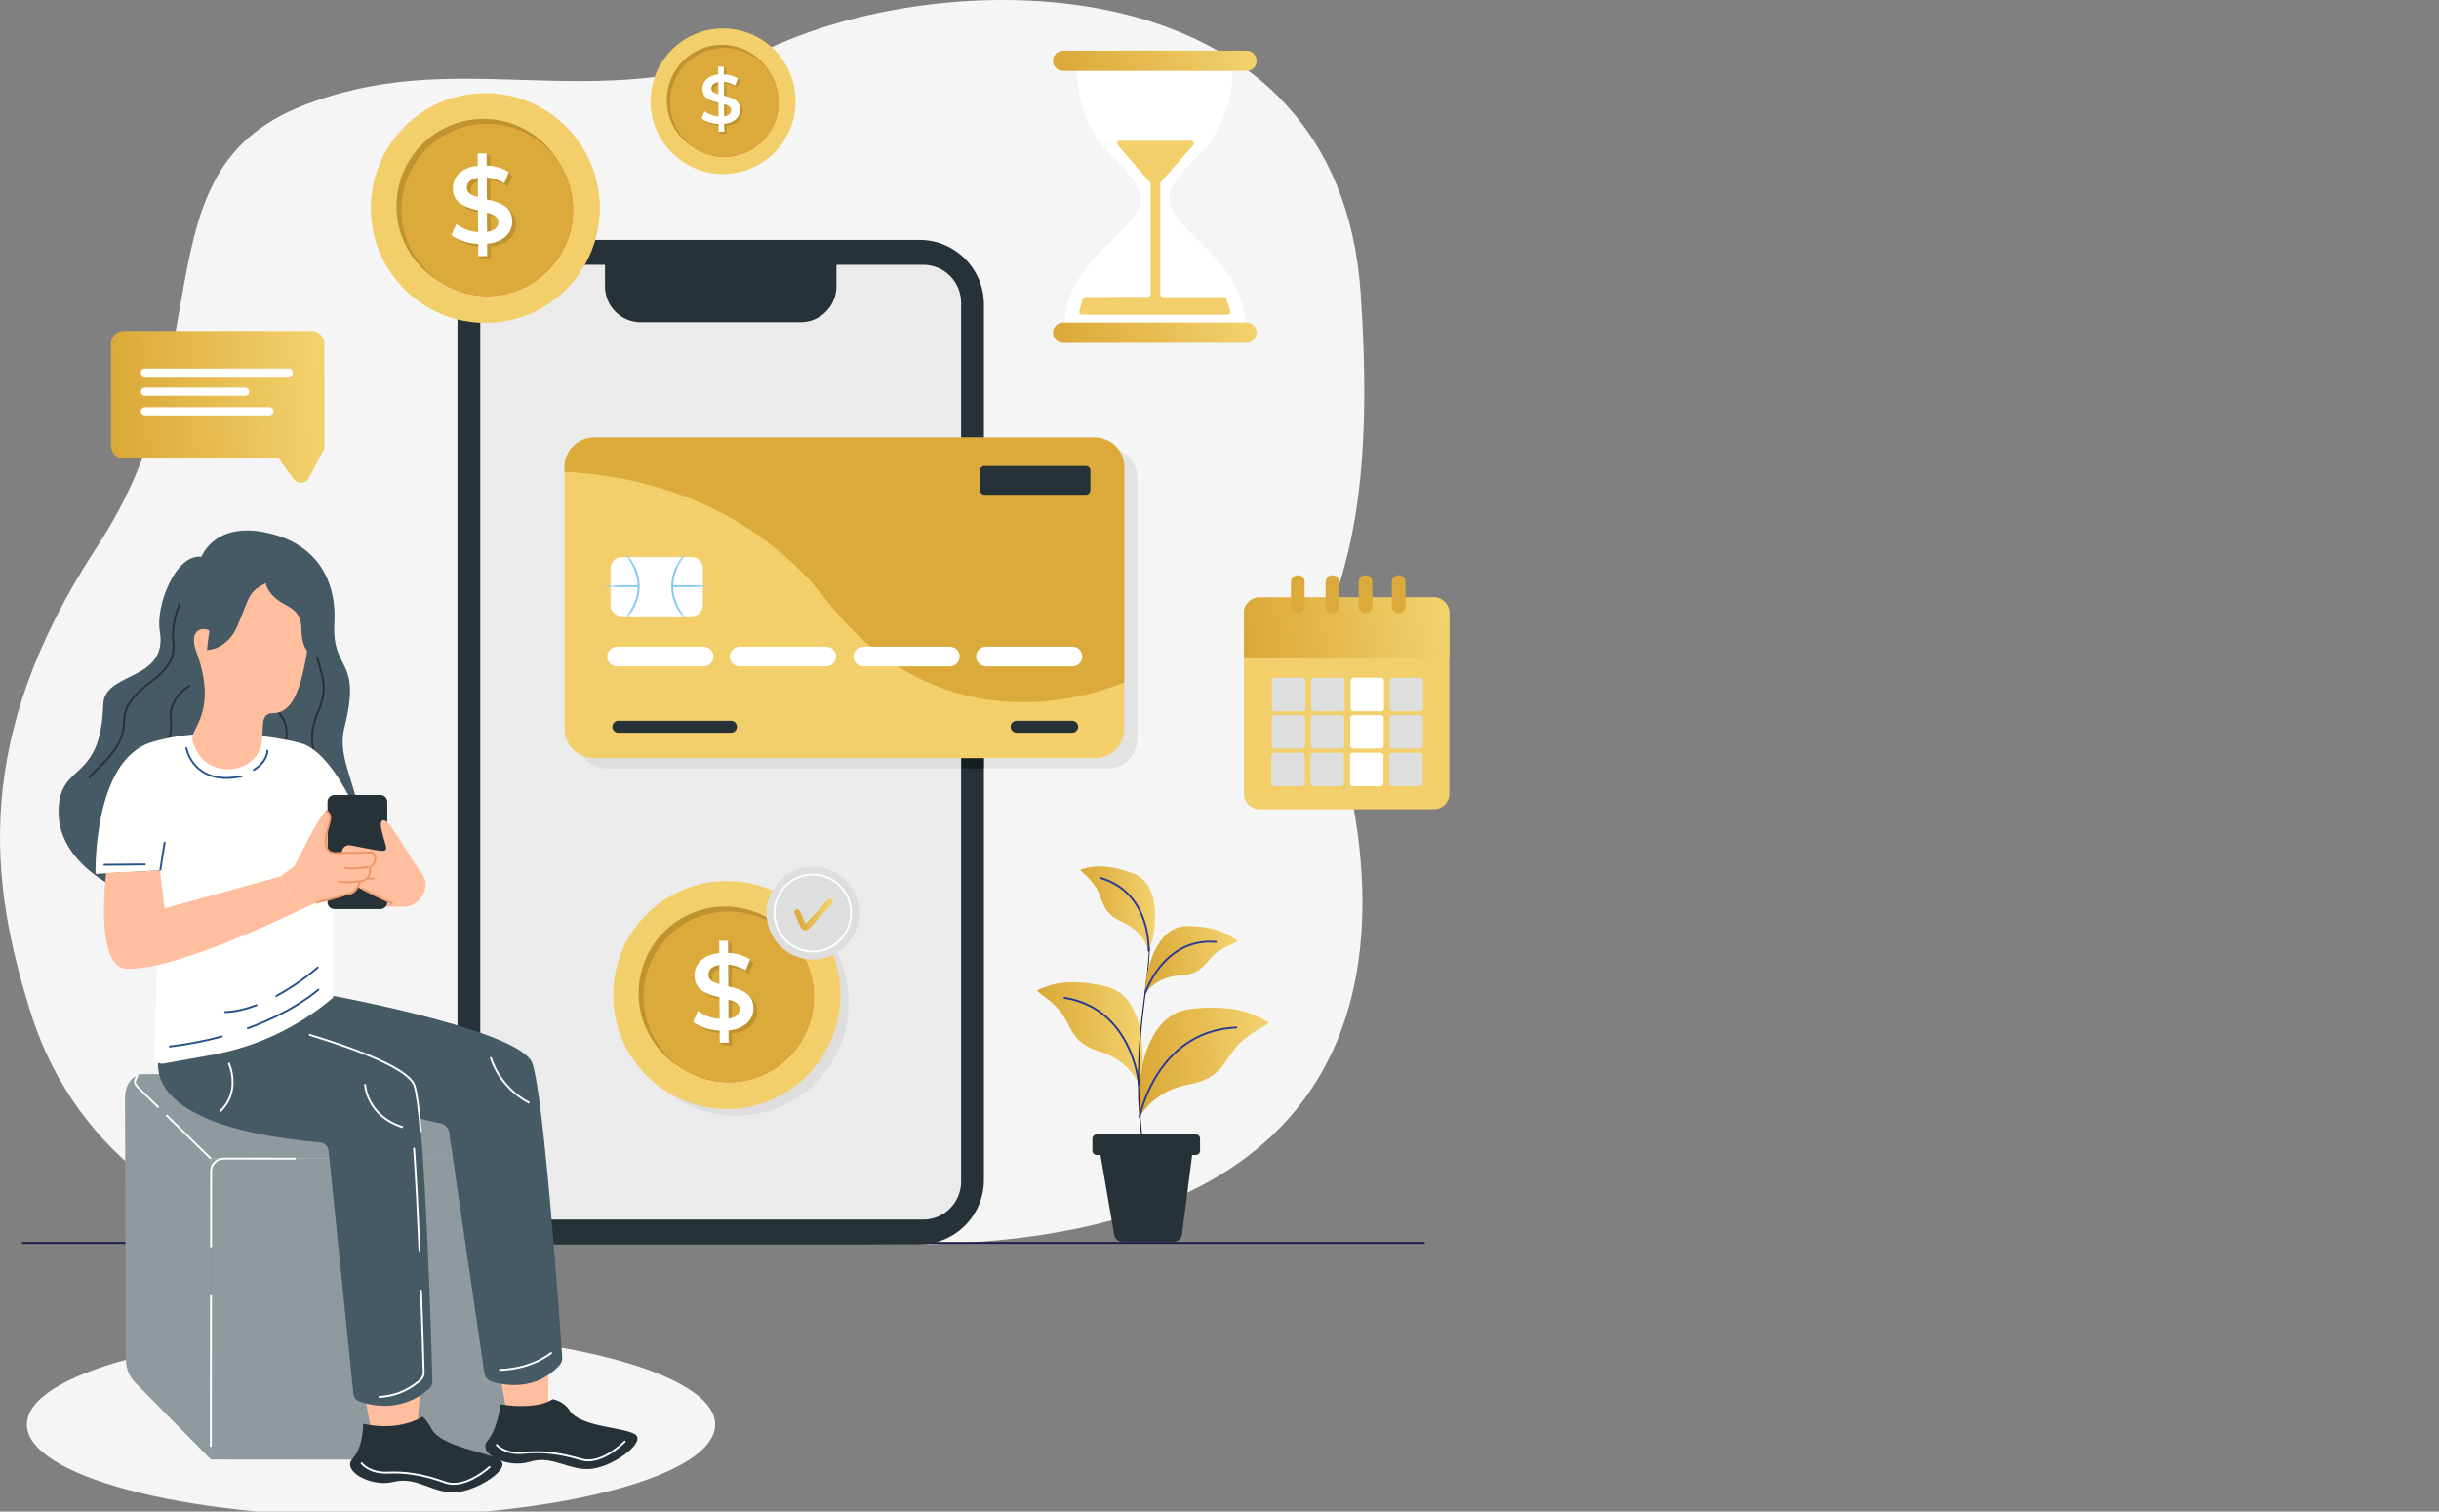 <svg width="242" height="150" viewBox="0 0 242 150" fill="none" xmlns="http://www.w3.org/2000/svg">
<rect x="0" y="0" width="242" height="150" fill="#808080" stroke="none"/>
<g clip-path="url(#clip0_2094_26793)">
<path d="M84.228 123.361H33.51C19.839 123.361 7.565 114.396 3.191 100.935C3.092 100.631 2.995 100.323 2.898 100.01C-0.887 87.716 -2.943 73.391 9.638 54.244C22.22 35.097 13.589 17.137 29.765 10.599C37.485 7.479 44.51 7.704 51.747 7.93C59.675 8.178 67.857 8.425 77.488 4.275C95.911 -3.664 132.756 -3.198 135.003 29.026C137.25 61.249 128.263 59.848 131.857 70.589C135.452 81.33 147.584 126.163 84.228 123.361Z" fill="#F5F5F5"/>
<path d="M70.96 141.36C70.96 146.415 55.672 150.514 36.813 150.514C17.953 150.514 2.665 146.415 2.665 141.36C2.665 136.304 17.953 132.206 36.813 132.206C55.672 132.206 70.96 136.304 70.96 141.36Z" fill="#F5F5F5"/>
<path d="M2.251 123.434H141.293C141.345 123.434 141.387 123.391 141.387 123.339C141.387 123.287 141.345 123.245 141.293 123.245H2.251C2.198 123.245 2.156 123.287 2.156 123.339C2.156 123.391 2.198 123.434 2.251 123.434Z" fill="#1D1D48"/>
<path d="M20.917 144.827L49.341 144.857C50.255 144.858 50.998 144.115 50.999 143.197L51.03 114.999L20.949 114.966L20.917 144.827Z" fill="#8F999E"/>
<path d="M20.95 114.966L51.016 114.998L41.549 107.429C40.893 106.904 40.076 106.617 39.233 106.617L14.062 106.59C13.435 106.589 13.124 107.343 13.571 107.779L20.95 114.966Z" fill="#8F999E"/>
<path d="M12.495 134.962L12.401 109.017C12.404 107.04 13.683 106.716 13.683 106.716L13.451 107.203C13.337 107.454 13.575 107.747 13.772 107.94L20.954 114.967L20.921 144.826L13.42 137.204C12.83 136.604 12.498 135.801 12.495 134.962Z" fill="#8F999E"/>
<path d="M29.316 114.881L22.204 114.874H22.203C21.458 114.874 20.855 115.479 20.854 116.226L20.846 123.762H21.034L21.042 116.226C21.043 115.584 21.562 115.063 22.203 115.063H22.204L29.316 115.071L29.316 114.881Z" fill="white"/>
<path d="M20.84 128.528L20.824 143.568H21.013L21.029 128.528" fill="white"/>
<path d="M16.442 110.728L20.844 115.035L20.977 114.9L16.574 110.592" fill="white"/>
<path d="M13.555 106.674L13.322 107.162L13.322 107.163C13.296 107.221 13.284 107.281 13.284 107.341C13.29 107.611 13.498 107.841 13.663 108.006L15.671 109.971L15.803 109.836L13.795 107.871C13.636 107.72 13.467 107.499 13.473 107.341C13.473 107.306 13.479 107.273 13.494 107.241L13.408 107.202L13.493 107.243L13.725 106.755L13.555 106.674Z" fill="white"/>
<path d="M91.233 123.488H51.782C48.252 123.488 45.39 120.616 45.39 117.074V30.221C45.39 26.678 48.252 23.806 51.782 23.806H91.233C94.763 23.806 97.626 26.678 97.626 30.221V117.074C97.626 120.616 94.763 123.488 91.233 123.488Z" fill="#263238"/>
<path d="M91.61 121.018H51.404C49.333 121.018 47.653 119.332 47.653 117.254V30.041C47.653 27.962 49.333 26.277 51.404 26.277H91.61C93.681 26.277 95.361 27.962 95.361 30.041V117.254C95.361 119.332 93.681 121.018 91.61 121.018Z" fill="#EBEBEB"/>
<path d="M79.439 31.979H63.576C61.616 31.979 60.027 30.384 60.027 28.418V25.232C60.027 25.127 60.111 25.043 60.216 25.043H82.988V28.418C82.988 30.384 81.399 31.979 79.439 31.979Z" fill="#263238"/>
<path d="M59.515 20.577C59.551 26.872 54.495 32.005 48.222 32.041C41.948 32.077 36.833 27.004 36.797 20.709C36.761 14.413 41.817 9.281 48.091 9.245C54.364 9.208 59.479 14.282 59.515 20.577Z" fill="#F2CF6A"/>
<path d="M56.611 20.414C56.639 25.2 52.795 29.101 48.026 29.129C43.257 29.156 39.368 25.299 39.341 20.514C39.313 15.728 43.157 11.826 47.926 11.799C52.696 11.771 56.584 15.628 56.611 20.414Z" fill="#BF932E"/>
<path d="M56.858 20.773C56.885 25.494 53.093 29.344 48.388 29.371C43.682 29.398 39.847 25.593 39.819 20.872C39.792 16.15 43.584 12.301 48.29 12.274C52.995 12.246 56.831 16.052 56.858 20.773Z" fill="#F25459"/>
<path d="M56.858 20.773C56.885 25.494 53.093 29.344 48.388 29.371C43.682 29.398 39.847 25.593 39.819 20.872C39.792 16.15 43.584 12.301 48.29 12.274C52.995 12.246 56.831 16.052 56.858 20.773Z" fill="#DBAA3A"/>
<path d="M48.692 23.307L48.681 21.389C49.33 21.57 49.806 21.816 49.809 22.347C49.812 22.813 49.479 23.183 48.692 23.307ZM47.786 19.856C47.159 19.675 46.693 19.439 46.69 18.919C46.687 18.443 47.009 18.05 47.775 17.927L47.786 19.856ZM48.673 20.078L48.661 17.891L48.671 17.891C49.05 17.933 49.443 18.032 49.831 18.187C50.156 18.354 50.376 18.527 50.376 18.527L50.404 18.46L50.736 17.67L50.812 17.489L50.422 17.082L50.235 17.167C49.757 16.931 49.213 16.746 48.654 16.719L48.647 15.516L48.272 15.216L48.274 15.518L47.761 15.521L47.769 16.746C46.084 16.918 45.291 17.887 45.297 18.992C45.306 20.498 46.593 20.881 47.794 21.166L47.806 23.334C46.985 23.263 46.173 22.953 45.642 22.523L45.162 23.62C45.727 24.104 46.754 24.445 47.813 24.504L47.818 25.413L47.397 25.422L47.82 25.707L48.706 25.702L48.698 24.488C50.393 24.305 51.197 23.347 51.191 22.242C51.182 20.735 49.873 20.364 48.673 20.078Z" fill="#BF932E"/>
<path d="M49.442 22.053C49.439 21.522 48.962 21.276 48.313 21.095L48.324 23.014C49.112 22.89 49.445 22.519 49.442 22.053ZM47.418 19.562L47.407 17.633C46.641 17.756 46.319 18.148 46.322 18.625C46.325 19.145 46.791 19.381 47.418 19.562ZM48.331 24.195L48.338 25.409L47.452 25.414L47.445 24.211C46.387 24.152 45.358 23.811 44.794 23.326L45.274 22.23C45.805 22.66 46.617 22.969 47.439 23.04L47.426 20.873C46.226 20.587 44.938 20.204 44.929 18.698C44.923 17.592 45.717 16.623 47.401 16.451L47.394 15.227L48.279 15.221L48.286 16.424C49.086 16.463 49.897 16.697 50.483 17.073L50.046 18.17C49.472 17.837 48.866 17.656 48.293 17.595L48.306 19.784C49.506 20.07 50.815 20.441 50.824 21.948C50.83 23.053 50.026 24.012 48.331 24.195Z" fill="white"/>
<path d="M78.941 10.005C78.964 13.993 75.76 17.244 71.786 17.267C67.811 17.291 64.571 14.076 64.548 10.088C64.525 6.1 67.728 2.848 71.703 2.825C75.677 2.802 78.918 6.016 78.941 10.005Z" fill="#F2CF6A"/>
<path d="M77.101 9.902C77.118 12.934 74.683 15.406 71.662 15.424C68.64 15.441 66.177 12.998 66.159 9.966C66.142 6.934 68.577 4.462 71.599 4.444C74.62 4.427 77.083 6.87 77.101 9.902Z" fill="#BF932E"/>
<path d="M77.255 10.129C77.273 13.12 74.871 15.559 71.889 15.576C68.908 15.594 66.478 13.183 66.461 10.191C66.444 7.2 68.846 4.762 71.827 4.744C74.808 4.727 77.239 7.138 77.255 10.129Z" fill="#F25459"/>
<path d="M77.255 10.129C77.273 13.12 74.871 15.559 71.889 15.576C68.908 15.594 66.478 13.183 66.461 10.191C66.444 7.2 68.846 4.762 71.827 4.744C74.808 4.727 77.239 7.138 77.255 10.129Z" fill="#DBAA3A"/>
<path d="M72.083 11.736L72.076 10.521C72.487 10.635 72.789 10.791 72.791 11.127C72.793 11.423 72.582 11.657 72.083 11.736ZM71.51 9.549C71.112 9.435 70.817 9.285 70.815 8.955C70.813 8.654 71.017 8.405 71.502 8.327L71.51 9.549ZM72.071 9.69L72.063 8.304H72.07C72.31 8.331 72.559 8.393 72.805 8.492C73.011 8.597 73.15 8.707 73.15 8.707L73.168 8.665L73.378 8.165L73.427 8.05L73.179 7.791L73.061 7.845C72.758 7.696 72.413 7.579 72.059 7.562L72.055 6.8L71.817 6.61L71.818 6.801L71.494 6.803L71.498 7.579C70.431 7.688 69.928 8.302 69.933 9.002C69.938 9.956 70.754 10.198 71.514 10.38L71.522 11.752C71.002 11.707 70.488 11.511 70.151 11.239L69.847 11.934C70.204 12.241 70.855 12.457 71.526 12.494L71.53 13.069L71.263 13.075L71.531 13.256L72.092 13.253L72.087 12.484C73.161 12.368 73.67 11.761 73.666 11.06C73.661 10.106 72.832 9.871 72.071 9.69Z" fill="#BF932E"/>
<path d="M72.558 10.94C72.556 10.603 72.254 10.447 71.843 10.333L71.85 11.548C72.349 11.469 72.559 11.235 72.558 10.94ZM71.276 9.361L71.269 8.139C70.784 8.217 70.58 8.465 70.581 8.767C70.583 9.097 70.879 9.246 71.276 9.361ZM71.854 12.296L71.858 13.065L71.297 13.068L71.293 12.306C70.622 12.269 69.971 12.053 69.613 11.746L69.917 11.051C70.254 11.324 70.768 11.52 71.289 11.565L71.281 10.191C70.52 10.011 69.705 9.768 69.699 8.814C69.695 8.113 70.198 7.499 71.264 7.39L71.26 6.614L71.821 6.611L71.825 7.373C72.332 7.398 72.846 7.546 73.217 7.784L72.941 8.479C72.577 8.268 72.193 8.154 71.83 8.114L71.838 9.501C72.598 9.682 73.428 9.918 73.433 10.873C73.437 11.573 72.928 12.18 71.854 12.296Z" fill="white"/>
<path d="M124.955 80.305H142.277C143.123 80.305 143.808 79.617 143.808 78.768V60.813C143.808 59.965 143.123 59.277 142.277 59.277H124.955C124.109 59.277 123.424 59.965 123.424 60.813V78.768C123.424 79.617 124.109 80.305 124.955 80.305Z" fill="#F2CF6A"/>
<path d="M142.277 59.277H124.955C124.109 59.277 123.424 59.965 123.424 60.814V65.332H143.808V60.814C143.808 59.965 143.123 59.277 142.277 59.277Z" fill="url(#paint0_linear_2094_26793)"/>
<path d="M138.196 70.58H140.919C141.083 70.58 141.216 70.447 141.216 70.282V67.549C141.216 67.385 141.083 67.251 140.919 67.251H138.196C138.032 67.251 137.898 67.385 137.898 67.549V70.282C137.898 70.447 138.032 70.58 138.196 70.58Z" fill="#DEDEDE"/>
<path d="M134.305 70.58H137.028C137.192 70.58 137.325 70.447 137.325 70.282V67.549C137.325 67.385 137.192 67.251 137.028 67.251H134.305C134.141 67.251 134.008 67.385 134.008 67.549V70.282C134.008 70.447 134.141 70.58 134.305 70.58Z" fill="white"/>
<path d="M128.766 60.852C128.391 60.852 128.087 60.547 128.087 60.17V57.756C128.087 57.379 128.391 57.074 128.766 57.074C129.142 57.074 129.446 57.379 129.446 57.756V60.17C129.446 60.547 129.142 60.852 128.766 60.852Z" fill="#DBAA3A"/>
<path d="M132.207 60.855C131.831 60.855 131.527 60.55 131.527 60.174V57.76C131.527 57.383 131.831 57.078 132.207 57.078C132.582 57.078 132.886 57.383 132.886 57.76V60.174C132.886 60.55 132.582 60.855 132.207 60.855Z" fill="#DBAA3A"/>
<path d="M135.485 60.852C135.11 60.852 134.806 60.547 134.806 60.17V57.756C134.806 57.379 135.11 57.074 135.485 57.074C135.86 57.074 136.164 57.379 136.164 57.756V60.17C136.164 60.547 135.86 60.852 135.485 60.852Z" fill="#DBAA3A"/>
<path d="M130.387 70.58H133.11C133.275 70.58 133.407 70.447 133.407 70.282V67.549C133.407 67.385 133.275 67.251 133.11 67.251H130.387C130.223 67.251 130.09 67.385 130.09 67.549V70.282C130.09 70.447 130.223 70.58 130.387 70.58Z" fill="#DEDEDE"/>
<path d="M126.497 70.58H129.221C129.385 70.58 129.518 70.447 129.518 70.282V67.549C129.518 67.385 129.385 67.251 129.221 67.251H126.497C126.333 67.251 126.2 67.385 126.2 67.549V70.282C126.2 70.447 126.333 70.58 126.497 70.58Z" fill="#DEDEDE"/>
<path d="M138.168 74.287H140.892C141.056 74.287 141.189 74.153 141.189 73.989V71.256C141.189 71.091 141.056 70.958 140.892 70.958H138.168C138.004 70.958 137.871 71.091 137.871 71.256V73.989C137.871 74.153 138.004 74.287 138.168 74.287Z" fill="#DEDEDE"/>
<path d="M134.277 74.287H137.001C137.165 74.287 137.298 74.153 137.298 73.989V71.256C137.298 71.091 137.165 70.958 137.001 70.958H134.277C134.114 70.958 133.98 71.091 133.98 71.256V73.989C133.98 74.153 134.114 74.287 134.277 74.287Z" fill="white"/>
<path d="M130.36 74.287H133.083C133.247 74.287 133.38 74.153 133.38 73.989V71.256C133.38 71.091 133.247 70.958 133.083 70.958H130.36C130.196 70.958 130.062 71.091 130.062 71.256V73.989C130.062 74.153 130.196 74.287 130.36 74.287Z" fill="#DEDEDE"/>
<path d="M126.468 74.287H129.191C129.356 74.287 129.488 74.153 129.488 73.989V71.256C129.488 71.091 129.356 70.958 129.191 70.958H126.468C126.304 70.958 126.171 71.091 126.171 71.256V73.989C126.171 74.153 126.304 74.287 126.468 74.287Z" fill="#DEDEDE"/>
<path d="M138.141 78.025H140.864C141.028 78.025 141.161 77.892 141.161 77.728V74.995C141.161 74.83 141.028 74.697 140.864 74.697H138.141C137.977 74.697 137.844 74.83 137.844 74.995V77.728C137.844 77.892 137.977 78.025 138.141 78.025Z" fill="#DEDEDE"/>
<path d="M134.249 78.025H136.973C137.137 78.025 137.27 77.892 137.27 77.728V74.995C137.27 74.83 137.137 74.697 136.973 74.697H134.249C134.085 74.697 133.952 74.83 133.952 74.995V77.728C133.952 77.892 134.085 78.025 134.249 78.025Z" fill="white"/>
<path d="M130.331 78.025H133.055C133.219 78.025 133.352 77.892 133.352 77.728V74.995C133.352 74.83 133.219 74.697 133.055 74.697H130.331C130.167 74.697 130.034 74.83 130.034 74.995V77.728C130.034 77.892 130.167 78.025 130.331 78.025Z" fill="#DEDEDE"/>
<path d="M126.441 78.025H129.165C129.329 78.025 129.462 77.892 129.462 77.728V74.995C129.462 74.83 129.329 74.697 129.165 74.697H126.441C126.277 74.697 126.145 74.83 126.145 74.995V77.728C126.145 77.892 126.277 78.025 126.441 78.025Z" fill="#DEDEDE"/>
<path d="M138.773 60.852C138.398 60.852 138.094 60.547 138.094 60.17V57.756C138.094 57.379 138.398 57.074 138.773 57.074C139.148 57.074 139.453 57.379 139.453 57.756V60.17C139.453 60.547 139.148 60.852 138.773 60.852Z" fill="#DBAA3A"/>
<path d="M109.914 76.256H97.625V44.439H109.914C111.529 44.439 112.838 45.752 112.838 47.372V68.72V73.322C112.838 74.942 111.529 76.256 109.914 76.256Z" fill="#E3E3E3"/>
<path d="M95.361 76.256H97.626V44.439H95.361V76.256Z" fill="#161D20"/>
<path d="M95.36 76.256H60.219C58.605 76.256 57.296 74.942 57.296 73.322V47.83V47.372C57.296 45.752 58.605 44.439 60.219 44.439H95.36V76.256Z" fill="#DEDEDE"/>
<path d="M108.628 75.236H58.933C57.319 75.236 56.01 73.923 56.01 72.303V46.353C56.01 44.733 57.319 43.419 58.933 43.419H108.628C110.242 43.419 111.551 44.733 111.551 46.353V72.303C111.551 73.923 110.242 75.236 108.628 75.236Z" fill="#F2CF6A"/>
<path d="M111.551 46.353C111.551 44.733 110.242 43.419 108.628 43.419H58.933C57.319 43.419 56.01 44.733 56.01 46.353V46.811C62.092 47.088 73.88 49.089 82.103 59.681C91.567 71.873 104.286 70.681 111.551 67.701V46.353Z" fill="#DBAA3A"/>
<path d="M68.627 61.158H61.69C61.075 61.158 60.577 60.658 60.577 60.041V56.397C60.577 55.78 61.075 55.28 61.69 55.28H68.627C69.242 55.28 69.74 55.78 69.74 56.397V60.041C69.74 60.658 69.242 61.158 68.627 61.158Z" fill="white"/>
<path d="M107.733 49.1H97.688C97.433 49.1 97.228 48.892 97.228 48.638V46.697C97.228 46.443 97.433 46.236 97.688 46.236H107.733C107.987 46.236 108.193 46.443 108.193 46.697V48.638C108.193 48.892 107.987 49.1 107.733 49.1Z" fill="#263238"/>
<path d="M69.814 66.125H61.218C60.681 66.125 60.245 65.688 60.245 65.149C60.245 64.61 60.681 64.173 61.218 64.173H69.814C70.351 64.173 70.787 64.61 70.787 65.149C70.787 65.688 70.351 66.125 69.814 66.125Z" fill="white"/>
<path d="M81.985 66.125H73.389C72.852 66.125 72.416 65.688 72.416 65.149C72.416 64.61 72.852 64.173 73.389 64.173H81.985C82.522 64.173 82.958 64.61 82.958 65.149C82.958 65.688 82.522 66.125 81.985 66.125Z" fill="white"/>
<path d="M94.246 66.125H85.65C85.112 66.125 84.677 65.688 84.677 65.149C84.677 64.61 85.112 64.173 85.65 64.173H94.246C94.783 64.173 95.218 64.61 95.218 65.149C95.218 65.688 94.783 66.125 94.246 66.125Z" fill="white"/>
<path d="M106.415 66.125H97.82C97.282 66.125 96.847 65.688 96.847 65.149C96.847 64.61 97.282 64.173 97.82 64.173H106.415C106.953 64.173 107.388 64.61 107.388 65.149C107.388 65.688 106.953 66.125 106.415 66.125Z" fill="white"/>
<path d="M72.529 72.709H61.348C61.022 72.709 60.757 72.443 60.757 72.115C60.757 71.788 61.022 71.522 61.348 71.522H72.529C72.856 71.522 73.121 71.788 73.121 72.115C73.121 72.443 72.856 72.709 72.529 72.709Z" fill="#263238"/>
<path d="M106.384 72.709H100.867C100.54 72.709 100.275 72.443 100.275 72.115C100.275 71.788 100.54 71.522 100.867 71.522H106.384C106.711 71.522 106.975 71.788 106.975 72.115C106.975 72.443 106.711 72.709 106.384 72.709Z" fill="#263238"/>
<mask id="mask0_2094_26793" style="mask-type:luminance" maskUnits="userSpaceOnUse" x="60" y="55" width="10" height="7">
<path d="M68.628 61.158H61.691C61.076 61.158 60.578 60.658 60.578 60.041V56.397C60.578 55.78 61.076 55.28 61.691 55.28H68.628C69.243 55.28 69.741 55.78 69.741 56.397V60.041C69.741 60.658 69.243 61.158 68.628 61.158Z" fill="white"/>
</mask>
<g mask="url(#mask0_2094_26793)">
<path d="M62.174 55.236C62.644 55.842 63.272 56.898 63.271 58.197C63.271 59.11 62.965 60.147 62.066 61.252C62.033 61.292 62.039 61.352 62.08 61.385C62.12 61.418 62.179 61.412 62.212 61.372C63.135 60.239 63.461 59.153 63.46 58.197C63.46 56.834 62.806 55.744 62.323 55.12C62.291 55.078 62.231 55.071 62.19 55.103C62.149 55.135 62.142 55.195 62.174 55.236Z" fill="#83C9EF"/>
</g>
<mask id="mask1_2094_26793" style="mask-type:luminance" maskUnits="userSpaceOnUse" x="60" y="55" width="10" height="7">
<path d="M68.628 61.158H61.691C61.076 61.158 60.578 60.658 60.578 60.041V56.397C60.578 55.78 61.076 55.28 61.691 55.28H68.628C69.243 55.28 69.741 55.78 69.741 56.397V60.041C69.741 60.658 69.243 61.158 68.628 61.158Z" fill="white"/>
</mask>
<g mask="url(#mask1_2094_26793)">
<path d="M59.987 58.26H63.349V58.071H59.987V58.26Z" fill="#83C9EF"/>
</g>
<mask id="mask2_2094_26793" style="mask-type:luminance" maskUnits="userSpaceOnUse" x="60" y="55" width="10" height="7">
<path d="M68.628 61.158H61.691C61.076 61.158 60.578 60.658 60.578 60.041V56.397C60.578 55.78 61.076 55.28 61.691 55.28H68.628C69.243 55.28 69.741 55.78 69.741 56.397V60.041C69.741 60.658 69.243 61.158 68.628 61.158Z" fill="white"/>
</mask>
<g mask="url(#mask2_2094_26793)">
<path d="M67.74 55.12C67.256 55.744 66.603 56.834 66.603 58.197C66.602 59.153 66.928 60.239 67.85 61.372C67.883 61.412 67.943 61.418 67.983 61.385C68.024 61.352 68.03 61.292 67.996 61.252C67.098 60.147 66.792 59.11 66.791 58.197C66.791 56.898 67.419 55.842 67.889 55.236C67.921 55.195 67.914 55.135 67.873 55.103C67.832 55.071 67.772 55.078 67.74 55.12Z" fill="#83C9EF"/>
</g>
<mask id="mask3_2094_26793" style="mask-type:luminance" maskUnits="userSpaceOnUse" x="60" y="55" width="10" height="7">
<path d="M68.628 61.158H61.691C61.076 61.158 60.578 60.658 60.578 60.041V56.397C60.578 55.78 61.076 55.28 61.691 55.28H68.628C69.243 55.28 69.741 55.78 69.741 56.397V60.041C69.741 60.658 69.243 61.158 68.628 61.158Z" fill="white"/>
</mask>
<g mask="url(#mask3_2094_26793)">
<path d="M66.715 58.26H70.077V58.071H66.715V58.26Z" fill="#83C9EF"/>
</g>
<path d="M117.769 22.724C115.279 20.104 115.097 19.19 118.983 15.352C122.869 11.514 122.261 6.214 122.261 6.214L114.797 6.07V6.062L114.583 6.066L114.369 6.062V6.07L106.904 6.214C106.904 6.214 106.297 11.514 110.182 15.352C114.068 19.19 113.886 20.104 111.397 22.724C108.908 25.343 105.508 27.902 105.629 32.715H114.369H114.797H123.536C123.658 27.902 120.258 25.343 117.769 22.724Z" fill="white"/>
<path d="M123.685 34.02H105.481C104.928 34.02 104.479 33.569 104.479 33.014C104.479 32.459 104.928 32.009 105.481 32.009H123.685C124.238 32.009 124.686 32.459 124.686 33.014C124.686 33.569 124.238 34.02 123.685 34.02Z" fill="url(#paint1_linear_2094_26793)"/>
<path d="M123.685 7.037H105.481C104.928 7.037 104.479 6.587 104.479 6.032C104.479 5.477 104.928 5.027 105.481 5.027H123.685C124.238 5.027 124.686 5.477 124.686 6.032C124.686 6.587 124.238 7.037 123.685 7.037Z" fill="url(#paint2_linear_2094_26793)"/>
<path d="M111.124 13.972H118.188C118.426 13.972 118.556 14.236 118.403 14.409L115.191 18.046C115.148 18.094 115.125 18.155 115.125 18.218V29.218C115.125 29.365 115.25 29.485 115.405 29.485H121.409C121.531 29.485 121.639 29.56 121.676 29.671L122.078 30.882C122.135 31.053 122 31.229 121.811 31.229H107.363C107.18 31.229 107.046 31.064 107.092 30.895L107.428 29.675C107.46 29.558 107.571 29.476 107.697 29.476L113.898 29.454C114.052 29.454 114.177 29.335 114.177 29.188V18.276C114.177 18.215 114.154 18.154 114.113 18.107L110.908 14.407C110.758 14.233 110.887 13.972 111.124 13.972Z" fill="#F2CF6A"/>
<path d="M112.903 109.053C112.903 109.053 112.967 100.724 118.098 100.128C123.229 99.532 124.997 101.061 125.699 101.344C126.401 101.626 124.551 102.005 122.986 103.542C121.421 105.078 121.437 106.994 117.909 107.621C114.38 108.247 113.067 110.855 113.067 110.855L112.903 109.053Z" fill="url(#paint3_linear_2094_26793)"/>
<path d="M113.159 110.873C113.16 110.872 113.185 110.743 113.245 110.51C113.454 109.698 114.09 107.654 115.533 105.782C116.978 103.91 119.22 102.21 122.669 102.058C122.721 102.056 122.762 102.011 122.759 101.959C122.757 101.907 122.713 101.867 122.661 101.869C118.649 102.043 116.218 104.293 114.804 106.488C113.389 108.684 112.976 110.83 112.974 110.837C112.964 110.888 112.998 110.937 113.049 110.948C113.1 110.957 113.15 110.924 113.159 110.873Z" fill="#2B3997"/>
<path d="M113.324 106.092C113.324 106.092 114.093 98.911 109.732 97.887C105.371 96.863 103.697 98.004 103.064 98.178C102.431 98.351 103.987 98.862 105.184 100.341C106.38 101.821 106.177 103.469 109.154 104.36C112.132 105.251 113.006 107.629 113.006 107.629L113.324 106.092Z" fill="url(#paint4_linear_2094_26793)"/>
<path d="M113.099 107.623C113.098 107.616 112.955 105.725 111.951 103.69C110.95 101.656 109.075 99.472 105.631 98.922C105.579 98.914 105.531 98.949 105.523 99.001C105.514 99.052 105.549 99.101 105.601 99.109C108.974 99.65 110.794 101.774 111.782 103.774C112.276 104.774 112.558 105.741 112.717 106.458C112.797 106.817 112.845 107.112 112.874 107.318C112.903 107.523 112.911 107.637 112.911 107.637C112.915 107.689 112.96 107.728 113.012 107.724C113.065 107.721 113.103 107.675 113.099 107.623Z" fill="#2B3997"/>
<path d="M113.801 89.684C113.803 89.684 113.809 89.712 113.82 89.767C113.831 89.828 113.846 89.909 113.864 90.012C113.883 90.122 113.905 90.255 113.932 90.41C113.952 90.57 113.974 90.753 113.999 90.959C114.089 91.784 114.156 92.989 114.072 94.474C114.002 95.959 113.781 97.715 113.535 99.66C113.285 101.605 113.071 103.752 113.036 106.014C112.936 110.542 113.487 114.627 114.078 117.529C114.364 118.984 114.675 120.143 114.88 120.947C114.99 121.341 115.076 121.65 115.137 121.867C115.164 121.967 115.185 122.047 115.201 122.107C115.214 122.161 115.221 122.189 115.218 122.189C115.218 122.189 114.608 120.454 113.997 117.545C113.384 114.643 112.819 110.551 112.92 106.012C112.955 103.745 113.173 101.592 113.428 99.647C113.681 97.701 113.909 95.95 113.99 94.469C114.084 92.989 114.029 91.788 113.953 90.963C113.932 90.758 113.914 90.575 113.898 90.415C113.875 90.259 113.857 90.126 113.841 90.016C113.827 89.912 113.816 89.831 113.808 89.769C113.801 89.713 113.799 89.685 113.801 89.684Z" fill="#1D1D48"/>
<path d="M118.647 114.611H108.815C108.58 114.611 108.39 114.42 108.39 114.184V112.998C108.39 112.762 108.58 112.571 108.815 112.571H118.647C118.882 112.571 119.072 112.762 119.072 112.998V114.184C119.072 114.42 118.882 114.611 118.647 114.611Z" fill="#263238"/>
<path d="M116.445 123.232H111.379C110.971 123.232 110.621 122.937 110.551 122.533L109.132 114.283H118.33L117.279 122.497C117.225 122.917 116.868 123.232 116.445 123.232Z" fill="#263238"/>
<path d="M113.681 97.337C113.681 97.337 114.378 91.882 117.789 91.898C121.198 91.913 122.237 93.056 122.675 93.296C123.113 93.537 121.871 93.639 120.724 94.523C119.577 95.406 119.437 96.663 117.075 96.794C114.713 96.925 113.646 98.531 113.646 98.531L113.681 97.337Z" fill="url(#paint5_linear_2094_26793)"/>
<path d="M113.736 98.559C113.736 98.559 113.76 98.483 113.814 98.346C114 97.866 114.533 96.658 115.539 95.576C116.546 94.493 118.015 93.536 120.093 93.536C120.268 93.536 120.447 93.543 120.63 93.557C120.682 93.561 120.727 93.522 120.731 93.47C120.735 93.418 120.696 93.372 120.644 93.368C120.456 93.354 120.272 93.347 120.093 93.347C117.649 93.346 116.008 94.641 114.989 95.927C113.969 97.213 113.559 98.495 113.556 98.501C113.54 98.551 113.568 98.605 113.617 98.621C113.667 98.636 113.72 98.609 113.736 98.559Z" fill="#2B3997"/>
<path d="M114.357 93.214C114.357 93.214 115.622 87.864 112.426 86.671C109.23 85.478 107.857 86.179 107.362 86.249C106.867 86.319 107.994 86.855 108.756 88.087C109.518 89.32 109.208 90.545 111.372 91.505C113.536 92.464 113.969 94.344 113.969 94.344L114.357 93.214Z" fill="url(#paint6_linear_2094_26793)"/>
<path d="M114.063 94.35C114.063 94.348 114.066 94.287 114.066 94.177C114.065 93.691 114.008 92.25 113.377 90.755C112.746 89.261 111.532 87.709 109.236 87.037C109.186 87.022 109.133 87.051 109.119 87.101C109.104 87.151 109.133 87.204 109.183 87.218C111.418 87.875 112.585 89.37 113.203 90.829C113.82 92.287 113.877 93.707 113.877 94.177C113.877 94.284 113.874 94.34 113.874 94.34C113.872 94.392 113.912 94.437 113.964 94.439C114.016 94.442 114.06 94.402 114.063 94.35Z" fill="#2B3997"/>
<path d="M32.194 34.116C32.194 33.416 31.629 32.847 30.93 32.847H12.274C11.576 32.847 11.01 33.416 11.01 34.116V44.232C11.01 44.933 11.576 45.501 12.274 45.501H27.65L29.097 47.48C29.548 48.096 30.328 48.039 30.684 47.363L31.935 44.994C32.096 44.781 32.194 44.519 32.194 44.232V34.116Z" fill="url(#paint7_linear_2094_26793)"/>
<path d="M28.654 37.381H14.376C14.152 37.381 13.972 37.199 13.972 36.975C13.972 36.752 14.152 36.57 14.376 36.57H28.654C28.877 36.57 29.057 36.752 29.057 36.975C29.057 37.199 28.877 37.381 28.654 37.381Z" fill="white"/>
<path d="M24.314 39.277H14.376C14.152 39.277 13.972 39.096 13.972 38.872C13.972 38.648 14.152 38.467 14.376 38.467H24.314C24.537 38.467 24.718 38.648 24.718 38.872C24.718 39.096 24.537 39.277 24.314 39.277Z" fill="white"/>
<path d="M26.725 41.215H14.376C14.152 41.215 13.972 41.033 13.972 40.81C13.972 40.586 14.152 40.404 14.376 40.404H26.725C26.948 40.404 27.129 40.586 27.129 40.81C27.129 41.033 26.948 41.215 26.725 41.215Z" fill="white"/>
<path d="M73.057 110.717C66.924 110.717 61.936 105.747 61.901 99.586C61.865 93.402 66.832 88.361 72.994 88.325C73.016 88.325 73.037 88.325 73.059 88.325C79.191 88.325 84.18 93.295 84.215 99.457C84.251 105.64 79.284 110.681 73.122 110.716C73.1 110.717 73.078 110.717 73.057 110.717Z" fill="#DEDEDE"/>
<path d="M83.385 98.671C83.421 104.916 78.404 110.009 72.18 110.045C65.955 110.081 60.881 105.047 60.845 98.801C60.809 92.555 65.825 87.463 72.05 87.427C78.274 87.391 83.349 92.425 83.385 98.671Z" fill="#F2CF6A"/>
<path d="M80.502 98.508C80.53 103.256 76.716 107.127 71.984 107.154C67.252 107.181 63.395 103.355 63.367 98.607C63.34 93.859 67.154 89.988 71.885 89.96C76.618 89.933 80.475 93.759 80.502 98.508Z" fill="#BF932E"/>
<path d="M80.747 98.864C80.774 103.548 77.011 107.368 72.343 107.394C67.675 107.422 63.869 103.646 63.842 98.962C63.815 94.278 67.577 90.459 72.246 90.431C76.914 90.405 80.72 94.18 80.747 98.864Z" fill="#F25459"/>
<path d="M80.747 98.864C80.774 103.548 77.011 107.368 72.343 107.394C67.675 107.422 63.869 103.646 63.842 98.962C63.815 94.278 67.577 90.459 72.246 90.431C76.914 90.405 80.72 94.18 80.747 98.864Z" fill="#DBAA3A"/>
<path d="M72.644 101.379L72.634 99.476C73.278 99.655 73.75 99.9 73.753 100.426C73.756 100.889 73.426 101.256 72.644 101.379ZM71.746 97.955C71.124 97.775 70.662 97.542 70.659 97.025C70.656 96.552 70.975 96.164 71.735 96.041L71.746 97.955ZM72.626 98.175L72.614 96.005L72.624 96.005C73 96.047 73.39 96.145 73.775 96.299C74.098 96.464 74.316 96.637 74.316 96.637L74.344 96.57L74.673 95.786L74.749 95.606L74.361 95.202L74.176 95.287C73.702 95.052 73.162 94.87 72.607 94.842L72.6 93.649L72.228 93.352L72.23 93.651L71.722 93.654L71.729 94.869C70.058 95.04 69.271 96.001 69.277 97.098C69.286 98.592 70.563 98.972 71.754 99.255L71.766 101.406C70.951 101.335 70.146 101.028 69.619 100.601L69.143 101.69C69.702 102.17 70.722 102.508 71.773 102.567L71.778 103.468L71.36 103.477L71.78 103.76L72.658 103.755L72.651 102.551C74.332 102.369 75.13 101.418 75.124 100.322C75.116 98.828 73.817 98.458 72.626 98.175Z" fill="#BF932E"/>
<path d="M73.389 100.135C73.386 99.608 72.913 99.364 72.269 99.184L72.28 101.087C73.062 100.965 73.392 100.597 73.389 100.135ZM71.381 97.662L71.371 95.749C70.61 95.871 70.291 96.26 70.294 96.733C70.297 97.249 70.759 97.483 71.381 97.662ZM72.286 102.259L72.294 103.464L71.415 103.469L71.408 102.275C70.358 102.217 69.338 101.879 68.777 101.398L69.253 100.31C69.781 100.736 70.587 101.043 71.401 101.114L71.389 98.963C70.198 98.68 68.92 98.3 68.912 96.806C68.906 95.709 69.693 94.747 71.364 94.577L71.356 93.362L72.236 93.356L72.242 94.55C73.036 94.588 73.84 94.82 74.422 95.193L73.988 96.281C73.418 95.952 72.817 95.772 72.249 95.711L72.261 97.883C73.453 98.167 74.751 98.535 74.76 100.03C74.766 101.127 73.968 102.078 72.286 102.259Z" fill="white"/>
<path d="M85.245 90.616C85.245 93.16 83.189 95.223 80.653 95.223C78.118 95.223 76.062 93.16 76.062 90.616C76.062 88.071 78.118 86.009 80.653 86.009C83.189 86.009 85.245 88.071 85.245 90.616Z" fill="#DEDEDE"/>
<path d="M78.839 90.636L79.455 92.022C79.54 92.214 79.729 92.322 79.913 92.32C80.044 92.321 80.183 92.266 80.281 92.158L82.584 89.647C82.691 89.53 82.683 89.348 82.567 89.24C82.45 89.132 82.268 89.139 82.161 89.257L79.858 91.768L79.913 91.818V91.744L79.858 91.768L79.913 91.818V91.744V91.818L79.981 91.788L79.913 91.744V91.818L79.981 91.788L79.364 90.401C79.3 90.255 79.13 90.19 78.985 90.255C78.84 90.32 78.775 90.49 78.839 90.636Z" fill="url(#paint8_linear_2094_26793)"/>
<path d="M84.447 90.602H84.352C84.352 91.631 83.938 92.561 83.266 93.236C82.594 93.91 81.666 94.326 80.641 94.326C79.616 94.326 78.689 93.91 78.017 93.236C77.345 92.561 76.93 91.631 76.93 90.602C76.93 89.574 77.345 88.643 78.017 87.969C78.689 87.295 79.616 86.878 80.641 86.878C81.666 86.878 82.594 87.295 83.266 87.969C83.938 88.643 84.352 89.574 84.352 90.602H84.447H84.541C84.541 88.441 82.795 86.689 80.641 86.689C78.487 86.689 76.742 88.441 76.741 90.602C76.742 92.764 78.487 94.516 80.641 94.516C82.795 94.516 84.541 92.764 84.541 90.602H84.447Z" fill="white"/>
<path d="M19.988 55.251C19.988 55.251 21.38 51.386 27.247 53.058C31.159 54.173 33.433 57.288 33.174 61.863C32.901 66.696 35.946 65.213 34.173 72.197C32.974 76.919 38.669 80.811 33.489 88.228C29.294 94.234 5.574 90.775 5.812 80.412C5.925 75.518 9.997 77.806 10.243 69.914C10.347 66.563 16.707 67.681 15.852 62.6C15.426 60.069 17.445 54.929 19.988 55.251Z" fill="#455A64"/>
<path d="M27.121 70.372L27.133 70.379C27.263 70.465 28.354 71.233 28.353 72.777C28.353 72.981 28.333 73.201 28.29 73.435C28.144 74.226 28.027 75.003 28.027 75.753C28.025 77.063 28.392 78.295 29.589 79.319C29.628 79.353 29.688 79.349 29.722 79.309C29.756 79.269 29.751 79.209 29.712 79.175C28.561 78.186 28.217 77.031 28.215 75.753C28.215 75.023 28.33 74.256 28.476 73.469C28.521 73.225 28.541 72.994 28.541 72.777C28.541 71.902 28.212 71.259 27.883 70.838C27.554 70.417 27.226 70.215 27.22 70.21C27.175 70.183 27.117 70.197 27.09 70.241C27.063 70.286 27.077 70.344 27.121 70.372Z" fill="#263238"/>
<path d="M31.393 65.27C31.645 66.373 32.027 67.23 32.026 68.281C32.026 68.909 31.892 69.61 31.51 70.484C31.044 71.547 30.871 72.439 30.871 73.225C30.871 74.315 31.203 75.196 31.529 76.047C31.855 76.899 32.174 77.721 32.173 78.707C32.173 79.395 32.019 80.166 31.596 81.089C30.839 82.739 30.533 84.166 30.378 85.407C30.371 85.459 30.408 85.507 30.459 85.513C30.511 85.519 30.558 85.483 30.565 85.431C30.719 84.203 31.02 82.798 31.767 81.168C32.2 80.225 32.362 79.424 32.362 78.707C32.362 77.679 32.03 76.83 31.704 75.98C31.379 75.128 31.06 74.275 31.06 73.225C31.06 72.467 31.225 71.604 31.682 70.56C32.074 69.667 32.215 68.936 32.215 68.281C32.214 67.181 31.822 66.308 31.577 65.228C31.565 65.177 31.515 65.145 31.464 65.156C31.413 65.168 31.382 65.219 31.393 65.27Z" fill="#263238"/>
<path d="M32.418 89.95L39.91 89.951L37.613 87.436L32.698 88.181L32.418 89.95Z" fill="#FAB696"/>
<path d="M18.759 67.97C18.753 67.974 18.275 68.24 17.793 68.763C17.312 69.285 16.826 70.069 16.826 71.099C16.826 71.238 16.834 71.379 16.853 71.526C16.876 71.708 16.886 71.879 16.886 72.043C16.886 73.155 16.393 73.87 15.886 74.493C15.632 74.804 15.374 75.09 15.177 75.389C14.98 75.688 14.842 76.006 14.842 76.371C14.842 76.566 14.882 76.774 14.97 76.997C14.989 77.045 15.043 77.069 15.092 77.05C15.14 77.031 15.164 76.976 15.145 76.927C15.065 76.723 15.03 76.54 15.03 76.371C15.03 76.055 15.148 75.777 15.334 75.494C15.888 74.645 17.075 73.804 17.075 72.043C17.075 71.871 17.064 71.691 17.04 71.502C17.022 71.364 17.014 71.229 17.014 71.099C17.014 70.132 17.47 69.393 17.932 68.891C18.162 68.641 18.393 68.451 18.566 68.324C18.652 68.261 18.724 68.213 18.774 68.182C18.824 68.15 18.85 68.136 18.85 68.135C18.896 68.11 18.913 68.053 18.887 68.007C18.862 67.961 18.805 67.945 18.759 67.97Z" fill="#263238"/>
<path d="M17.755 59.84C17.753 59.847 17.068 61.343 17.068 63.039C17.068 63.261 17.079 63.487 17.106 63.713C17.125 63.874 17.134 64.029 17.134 64.177C17.134 65.022 16.84 65.662 16.391 66.221C15.719 67.058 14.69 67.697 13.816 68.486C12.943 69.272 12.223 70.228 12.21 71.687C12.197 72.9 11.689 73.877 11.01 74.738C10.331 75.598 9.483 76.334 8.808 77.059C8.772 77.097 8.774 77.157 8.812 77.193C8.85 77.229 8.91 77.227 8.945 77.189C9.61 76.474 10.464 75.733 11.157 74.856C11.851 73.978 12.386 72.957 12.399 71.689C12.409 70.759 12.711 70.055 13.165 69.456C13.845 68.557 14.873 67.904 15.742 67.148C16.61 66.393 17.324 65.516 17.323 64.177C17.323 64.021 17.313 63.859 17.293 63.691C17.268 63.473 17.256 63.255 17.256 63.039C17.256 62.216 17.424 61.435 17.592 60.86C17.676 60.572 17.76 60.336 17.823 60.172C17.854 60.091 17.88 60.027 17.898 59.984C17.916 59.941 17.926 59.919 17.927 59.919C17.948 59.872 17.927 59.816 17.88 59.794C17.833 59.772 17.776 59.793 17.755 59.84Z" fill="#263238"/>
<path d="M54.419 135.051L54.404 139.636L50.186 139.67L49.519 135.932L54.419 135.051Z" fill="#FFBE9D"/>
<path d="M41.816 136.487L41.403 141.49L36.845 141.904L36.1 138.142L41.816 136.487Z" fill="#FFBE9D"/>
<path d="M23.001 102.631C27.847 105.242 37.937 110.413 43.66 111.456C44.13 111.541 44.496 111.911 44.566 112.385L48.053 136.214C48.115 136.64 48.417 136.992 48.829 137.114C50.154 137.507 53.156 138.009 55.48 135.517C55.693 135.29 55.805 134.986 55.784 134.675C55.542 131.16 53.945 108.441 52.795 105.462C51.624 102.428 35.273 99.238 33.281 98.86C33.15 98.835 33.016 98.835 32.885 98.858L23.328 100.567C22.299 100.751 22.08 102.134 23.001 102.631Z" fill="#455A64"/>
<path d="M15.983 104.165C16.006 104.171 12.065 111.621 31.804 113.371C32.239 113.41 32.563 113.795 32.608 114.231L35.061 138.271C35.099 138.652 35.355 138.972 35.717 139.095C36.952 139.513 39.897 140.136 42.544 137.846C42.778 137.644 42.916 137.354 42.908 137.045C42.812 133.534 42.151 110.755 41.124 107.729C40.136 104.818 25.6 101.205 22.345 100.43C21.957 100.337 21.554 100.494 21.327 100.824L15.983 104.165Z" fill="#455A64"/>
<path d="M15.069 73.643C21.23 71.804 28.697 73.4 29.92 73.769C31.316 74.189 33.062 75.87 34.946 79.653C36.831 83.435 36.831 83.435 36.831 83.435L33.062 84.556V98.985C29.696 101.854 25.648 103.799 21.31 104.63L16.218 105.544C15.724 105.633 15.275 105.242 15.292 104.739L15.875 86.379L9.478 86.717C9.478 86.717 9.181 75.401 15.069 73.643Z" fill="#FFFFFE"/>
<path d="M27.812 86.977L16.326 90.147L15.876 86.379L10.537 86.621C10.537 86.621 9.334 95.929 12.508 96.128C17.316 96.429 29.705 90.322 29.705 90.322L27.812 86.977Z" fill="#FFBE9D"/>
<path d="M25.967 57.955C26.61 57.695 27.544 57.903 28.019 58.397C29.322 59.751 30.946 62.118 30.396 65.14C29.759 68.635 28.933 70.81 27.014 70.775C26.39 70.763 26.118 71.259 26.099 71.845L25.98 73.672C25.413 76.867 20.755 77.329 19.422 74.323L19.204 73.83C19.044 73.469 19.05 73.058 19.219 72.701C19.781 71.521 21.147 69.511 19.616 65.054C19.512 64.749 19.045 63.705 19.342 62.972C19.596 62.346 20.407 62.253 20.923 62.688C21.037 62.784 21.19 62.802 21.479 62.6C22.477 61.903 22.565 59.333 25.967 57.955Z" fill="#FFBE9D"/>
<path d="M26.382 57.863C26.382 57.863 26.436 59.041 28.392 60.053C30.783 61.29 29.312 62.771 30.418 64.522C31.583 66.365 30.571 62.853 30.571 62.853L30.232 58.845C29.556 56.245 28.566 54.545 26.08 55.066C24.746 55.345 23.457 55.849 22.765 56.747C20.941 59.114 20.543 64.505 20.543 64.505C20.543 64.505 22.547 64.545 23.601 62.019C24.792 59.162 24.652 58.703 26.382 57.863Z" fill="#455A64"/>
<path d="M37.747 90.211H33.174C32.799 90.211 32.494 89.906 32.494 89.529V79.574C32.494 79.197 32.799 78.892 33.174 78.892H37.747C38.122 78.892 38.427 79.197 38.427 79.574V89.529C38.427 89.906 38.122 90.211 37.747 90.211Z" fill="#263238"/>
<path d="M41.689 86.471C40.448 84.733 38.715 81.466 38.125 81.4C37.809 81.364 37.706 81.643 37.846 82.303C38.262 84.264 38.935 84.647 37.106 84.332C36.842 84.286 35.5 84.024 34.765 83.88C34.225 83.774 33.752 84.313 33.971 84.82C34.03 84.958 34.128 85.108 34.277 85.271C34.277 85.271 33.845 86.492 35.002 86.794C35.002 86.794 35.138 88.181 36.008 88.244C36.008 88.244 36.934 88.822 38.883 89.631C39.77 90.225 40.962 90.05 41.641 89.225L41.79 89.044C42.414 88.286 42.371 87.178 41.689 86.471Z" fill="#FFBE9D"/>
<path d="M34.451 85.376C35.065 85.569 35.99 85.856 36.631 85.857L36.721 85.856C36.773 85.853 36.813 85.809 36.81 85.756C36.808 85.704 36.764 85.664 36.712 85.666L36.631 85.668C36.041 85.669 35.117 85.388 34.507 85.195C34.458 85.18 34.405 85.207 34.389 85.257C34.373 85.307 34.401 85.36 34.451 85.376Z" fill="#F46C7F"/>
<path d="M35.122 86.909C35.127 86.91 36.118 87.294 36.933 87.295C36.99 87.295 37.046 87.293 37.102 87.289C37.154 87.285 37.193 87.24 37.189 87.187C37.185 87.136 37.139 87.097 37.087 87.1C37.038 87.104 36.986 87.106 36.933 87.106C36.554 87.106 36.115 87.013 35.774 86.919C35.603 86.872 35.457 86.825 35.353 86.79C35.249 86.755 35.19 86.732 35.19 86.732C35.141 86.713 35.086 86.738 35.068 86.787C35.049 86.835 35.073 86.89 35.122 86.909Z" fill="#EE9568"/>
<path d="M27.811 86.977L29.206 85.963C30.212 83.953 32.066 80.311 32.402 80.487C32.773 80.68 32.871 81.087 32.621 81.885C32.021 83.798 32.316 84.736 33.397 84.653C33.769 84.625 36.965 84.606 36.965 84.606C36.965 84.606 37.73 85.293 36.713 86.071C36.713 86.071 36.928 87.348 35.736 87.445C35.736 87.445 35.363 88.787 34.495 88.697C34.495 88.697 33.483 89.106 31.423 89.563L29.704 90.322L27.811 86.977Z" fill="#FFBE9D"/>
<path d="M36.499 85.955C36.044 86.015 35.424 86.092 34.894 86.092C34.649 86.092 34.425 86.075 34.247 86.035C34.196 86.024 34.145 86.056 34.134 86.107C34.123 86.158 34.154 86.209 34.205 86.22C34.405 86.265 34.641 86.281 34.894 86.281C35.441 86.281 36.067 86.203 36.524 86.143C36.575 86.136 36.611 86.089 36.605 86.037C36.598 85.985 36.551 85.948 36.499 85.955Z" fill="#EE9568"/>
<path d="M35.561 87.35C35.561 87.35 35.419 87.377 35.2 87.406C34.981 87.433 34.685 87.461 34.382 87.461C34.12 87.461 33.853 87.44 33.628 87.382C33.578 87.37 33.526 87.4 33.514 87.451C33.501 87.502 33.531 87.553 33.582 87.566C33.83 87.629 34.11 87.65 34.382 87.65C35.01 87.65 35.594 87.537 35.597 87.536C35.648 87.526 35.682 87.476 35.672 87.425C35.662 87.374 35.612 87.34 35.561 87.35Z" fill="#EE9568"/>
<path d="M32.359 80.57C32.561 80.679 32.661 80.834 32.665 81.143C32.665 81.327 32.623 81.563 32.531 81.856C32.324 82.516 32.221 83.064 32.221 83.503C32.221 83.899 32.305 84.211 32.485 84.428C32.665 84.646 32.938 84.753 33.271 84.752C33.314 84.752 33.359 84.75 33.405 84.746C33.581 84.733 34.478 84.721 35.322 84.713C36.167 84.704 36.964 84.699 36.966 84.699L36.965 84.605L36.903 84.675L36.911 84.683C36.957 84.728 37.149 84.942 37.147 85.219C37.146 85.429 37.047 85.693 36.656 85.994L36.611 86.028L36.62 86.085C36.62 86.085 36.624 86.103 36.627 86.14C36.63 86.176 36.634 86.229 36.634 86.293C36.635 86.468 36.605 86.723 36.48 86.932C36.354 87.141 36.142 87.314 35.728 87.35L35.663 87.355L35.645 87.418L35.63 87.469C35.593 87.584 35.486 87.877 35.307 88.135C35.128 88.395 34.885 88.607 34.578 88.606L34.505 88.602L34.482 88.599L34.46 88.608C34.46 88.608 34.399 88.633 34.273 88.678C33.896 88.813 32.944 89.127 31.403 89.469C31.352 89.481 31.32 89.531 31.331 89.582C31.343 89.633 31.393 89.665 31.444 89.654C33.509 89.196 34.526 88.786 34.53 88.784L34.495 88.696L34.486 88.79L34.578 88.795C34.805 88.795 35.001 88.705 35.159 88.578C35.632 88.193 35.823 87.476 35.827 87.469L35.736 87.444L35.744 87.538C36.207 87.502 36.491 87.285 36.642 87.029C36.794 86.773 36.822 86.487 36.823 86.293C36.823 86.152 36.807 86.057 36.806 86.053L36.714 86.069L36.77 86.145C37.192 85.824 37.337 85.496 37.336 85.219C37.333 84.802 37.035 84.542 37.028 84.534L37.001 84.51H36.965C36.962 84.51 33.774 84.529 33.39 84.558C33.349 84.561 33.309 84.562 33.271 84.562C32.975 84.561 32.77 84.474 32.63 84.307C32.489 84.139 32.409 83.873 32.41 83.503C32.409 83.094 32.507 82.561 32.711 81.913C32.806 81.608 32.853 81.356 32.854 81.143C32.858 80.789 32.708 80.534 32.446 80.402C32.4 80.378 32.343 80.396 32.319 80.442C32.295 80.488 32.313 80.545 32.359 80.57Z" fill="#EE9568"/>
<path d="M35.966 88.33C36.419 88.553 38.087 89.404 38.847 89.719C38.895 89.739 38.95 89.716 38.97 89.668C38.99 89.62 38.967 89.564 38.919 89.545C38.173 89.235 36.503 88.384 36.049 88.16C36.002 88.137 35.946 88.156 35.923 88.203C35.9 88.25 35.919 88.307 35.966 88.33Z" fill="#EE9568"/>
<path d="M54.822 138.845C54.822 138.845 53.473 139.941 49.666 139.355C49.666 139.355 49.398 141.745 48.361 142.995C47.325 144.244 50.328 145.754 52.582 145.053C54.836 144.353 56.518 146.021 58.746 145.749C60.974 145.478 64.186 143.046 62.995 142.321C61.804 141.595 57.571 141.623 56.516 139.963C55.894 138.984 54.822 138.845 54.822 138.845Z" fill="#263238"/>
<path d="M57.636 144.91C57.877 144.982 58.121 145.014 58.363 145.014C59.31 145.012 60.228 144.535 60.913 144.063C61.597 143.59 62.049 143.12 62.052 143.117C62.088 143.079 62.087 143.019 62.049 142.983C62.012 142.947 61.952 142.948 61.916 142.985C61.916 142.985 61.889 143.013 61.838 143.064C61.478 143.417 59.908 144.83 58.363 144.824C58.137 144.824 57.912 144.795 57.69 144.729C57.64 144.714 57.587 144.743 57.572 144.793C57.557 144.843 57.586 144.896 57.636 144.91Z" fill="white"/>
<path d="M49.216 143.453C49.226 143.466 49.925 144.291 51.484 144.29C51.638 144.29 51.8 144.283 51.971 144.265C52.395 144.221 52.815 144.2 53.236 144.2C54.65 144.2 56.069 144.443 57.636 144.91C57.685 144.925 57.738 144.897 57.753 144.846C57.768 144.796 57.739 144.744 57.689 144.729C56.11 144.258 54.672 144.01 53.236 144.01C52.809 144.01 52.382 144.032 51.951 144.077C51.787 144.094 51.631 144.101 51.484 144.101C50.738 144.101 50.207 143.906 49.861 143.712C49.688 143.614 49.562 143.518 49.479 143.446C49.438 143.411 49.408 143.381 49.388 143.361L49.367 143.338L49.361 143.332C49.327 143.291 49.268 143.286 49.228 143.32C49.188 143.353 49.183 143.413 49.216 143.453Z" fill="white"/>
<path d="M41.919 140.576C41.919 140.576 39.798 142.09 36.029 141.291C36.029 141.291 36.08 143.565 34.976 144.755C33.871 145.944 36.786 147.62 39.075 147.047C41.364 146.473 42.952 148.233 45.191 148.087C47.43 147.941 50.773 145.693 49.624 144.902C48.475 144.112 43.83 143.582 42.869 141.865C42.302 140.853 41.919 140.576 41.919 140.576Z" fill="#263238"/>
<path d="M44.129 147.189C44.418 147.293 44.715 147.338 45.01 147.338C45.927 147.337 46.83 146.911 47.508 146.49C48.184 146.069 48.635 145.649 48.638 145.646C48.676 145.611 48.678 145.551 48.643 145.512C48.607 145.474 48.548 145.472 48.51 145.508C48.51 145.508 48.483 145.532 48.431 145.577C48.073 145.892 46.514 147.153 45.01 147.149C44.733 147.149 44.459 147.107 44.193 147.011C44.144 146.993 44.089 147.019 44.072 147.068C44.054 147.117 44.08 147.171 44.129 147.189Z" fill="white"/>
<path d="M35.804 145.261C35.813 145.275 36.537 146.232 38.279 146.231C38.353 146.231 38.43 146.23 38.509 146.226C38.703 146.217 38.895 146.212 39.087 146.212C40.736 146.212 42.341 146.544 44.129 147.188C44.178 147.205 44.232 147.18 44.249 147.131C44.267 147.081 44.242 147.027 44.193 147.01C42.391 146.36 40.762 146.023 39.087 146.023C38.892 146.023 38.697 146.027 38.5 146.037C38.424 146.04 38.35 146.042 38.279 146.042C37.443 146.042 36.862 145.814 36.488 145.589C36.302 145.477 36.167 145.365 36.079 145.281C36.036 145.24 36.004 145.205 35.984 145.182L35.961 145.155L35.955 145.148C35.924 145.106 35.865 145.097 35.823 145.128C35.781 145.159 35.773 145.219 35.804 145.261Z" fill="white"/>
<path d="M41.846 112.237C41.655 110.038 41.447 108.394 41.213 107.699C41.057 107.247 40.622 106.809 39.99 106.367C38.092 105.046 34.365 103.705 30.764 102.605C30.715 102.59 30.662 102.618 30.647 102.668C30.632 102.718 30.66 102.771 30.709 102.786C33.105 103.517 35.558 104.358 37.477 105.222C38.438 105.653 39.264 106.092 39.882 106.522C40.501 106.952 40.907 107.378 41.034 107.76C41.256 108.41 41.469 110.062 41.658 112.254C41.662 112.305 41.708 112.344 41.76 112.339C41.812 112.335 41.85 112.289 41.846 112.237Z" fill="white"/>
<path d="M41.713 124.083C41.568 120.642 41.388 117.02 41.177 113.965C41.174 113.912 41.129 113.873 41.077 113.877C41.025 113.88 40.986 113.926 40.989 113.978C41.2 117.03 41.38 120.651 41.525 124.091C41.528 124.143 41.571 124.184 41.623 124.182C41.675 124.179 41.716 124.135 41.713 124.083Z" fill="white"/>
<path d="M37.644 138.715C38.904 138.651 40.363 138.236 41.737 137.047C41.983 136.834 42.133 136.53 42.133 136.201L42.133 136.172C42.102 135.039 42.012 131.902 41.87 128.07C41.868 128.017 41.825 127.977 41.772 127.979C41.72 127.981 41.68 128.025 41.682 128.077C41.824 131.908 41.913 135.044 41.944 136.177L41.945 136.201C41.945 136.471 41.822 136.724 41.614 136.903C40.273 138.063 38.861 138.463 37.635 138.525C37.582 138.528 37.542 138.573 37.545 138.625C37.548 138.677 37.592 138.717 37.644 138.715Z" fill="white"/>
<path d="M36.122 107.583C36.122 107.592 36.154 108.395 36.65 109.343C37.145 110.29 38.11 111.381 39.956 111.945L40.011 111.764C38.214 111.213 37.295 110.166 36.817 109.255C36.578 108.799 36.452 108.377 36.385 108.07C36.351 107.917 36.333 107.792 36.322 107.706C36.317 107.663 36.315 107.63 36.313 107.608L36.311 107.576L36.122 107.583Z" fill="white"/>
<path d="M48.6 104.937C48.603 104.949 49.351 107.889 52.476 109.521L52.563 109.354C51.038 108.558 50.092 107.441 49.528 106.522C49.246 106.063 49.059 105.654 48.943 105.36C48.885 105.213 48.844 105.095 48.819 105.014C48.793 104.933 48.783 104.891 48.783 104.891L48.6 104.937Z" fill="white"/>
<path d="M49.516 136.025C49.517 136.025 49.542 136.025 49.588 136.025C50.051 136.025 52.638 135.952 54.8 134.299L54.685 134.149C52.583 135.76 50.031 135.837 49.588 135.836C49.544 135.836 49.522 135.835 49.522 135.836L49.516 136.025Z" fill="white"/>
<path d="M18.396 74.25C18.398 74.259 18.527 75.013 19.102 75.774C19.675 76.535 20.705 77.296 22.468 77.295C22.927 77.295 23.437 77.243 24.002 77.128C24.053 77.118 24.086 77.068 24.075 77.017C24.065 76.966 24.015 76.932 23.964 76.943C23.411 77.056 22.913 77.106 22.468 77.106C20.76 77.104 19.8 76.382 19.252 75.66C18.978 75.299 18.811 74.936 18.711 74.665C18.662 74.529 18.629 74.417 18.609 74.338C18.599 74.299 18.592 74.269 18.588 74.248L18.582 74.218C18.573 74.167 18.524 74.132 18.473 74.141C18.422 74.15 18.387 74.198 18.396 74.25Z" fill="#235388"/>
<path d="M26.435 74.502L26.435 74.509C26.433 74.599 26.411 75.54 25.133 76.319C25.089 76.346 25.075 76.404 25.101 76.448C25.128 76.493 25.187 76.507 25.231 76.481C26.573 75.666 26.626 74.638 26.624 74.509L26.624 74.495C26.622 74.443 26.578 74.402 26.526 74.404C26.473 74.406 26.433 74.45 26.435 74.502Z" fill="#235388"/>
<path d="M10.364 85.908L14.371 85.874C14.423 85.873 14.465 85.831 14.465 85.778C14.464 85.726 14.422 85.684 14.369 85.685L10.362 85.72C10.31 85.72 10.268 85.763 10.269 85.815C10.269 85.867 10.312 85.909 10.364 85.908Z" fill="#235388"/>
<path d="M16.004 86.315L16.425 83.625C16.433 83.573 16.398 83.525 16.346 83.517C16.295 83.508 16.246 83.544 16.238 83.595L15.818 86.285C15.81 86.337 15.845 86.385 15.896 86.393C15.948 86.401 15.996 86.366 16.004 86.315Z" fill="#235388"/>
<path d="M21.975 102.764C20.447 103.179 18.734 103.527 16.833 103.755C16.782 103.761 16.745 103.808 16.751 103.86C16.757 103.912 16.804 103.949 16.855 103.943C18.765 103.714 20.488 103.364 22.024 102.947C22.075 102.934 22.105 102.882 22.091 102.831C22.077 102.781 22.025 102.751 21.975 102.764Z" fill="#235388"/>
<path d="M31.523 98.134C31.523 98.134 31.489 98.165 31.418 98.226C30.919 98.651 28.648 100.46 24.555 101.949C24.506 101.967 24.481 102.022 24.499 102.071C24.517 102.12 24.57 102.145 24.619 102.127C29.325 100.415 31.644 98.279 31.651 98.273C31.689 98.238 31.692 98.178 31.657 98.139C31.622 98.101 31.562 98.098 31.523 98.134Z" fill="#235388"/>
<path d="M25.419 99.655C24.412 100.038 23.363 100.3 22.342 100.334C22.29 100.336 22.25 100.38 22.251 100.432C22.253 100.484 22.296 100.525 22.348 100.523C23.397 100.489 24.465 100.22 25.485 99.832C25.535 99.813 25.559 99.759 25.541 99.71C25.522 99.661 25.467 99.636 25.419 99.655Z" fill="#235388"/>
<path d="M31.469 95.929C31.469 95.929 31.361 96.025 31.16 96.191C30.559 96.688 29.133 97.804 27.374 98.751C27.328 98.776 27.311 98.834 27.336 98.88C27.36 98.926 27.418 98.943 27.463 98.918C29.83 97.642 31.591 96.073 31.594 96.07C31.633 96.036 31.637 95.976 31.602 95.937C31.568 95.898 31.508 95.894 31.469 95.929Z" fill="#235388"/>
<path d="M22.608 105.513L22.623 105.548C22.694 105.714 22.985 106.458 22.984 107.389C22.984 108.276 22.724 109.328 21.764 110.237L21.893 110.375C22.897 109.426 23.174 108.312 23.173 107.389C23.173 106.28 22.782 105.44 22.779 105.433L22.608 105.513Z" fill="white"/>
</g>
<defs>
<linearGradient id="paint0_linear_2094_26793" x1="123.424" y1="65.332" x2="144.24" y2="61.871" gradientUnits="userSpaceOnUse">
<stop stop-color="#D9A736"/>
<stop offset="1" stop-color="#F4D36F"/>
</linearGradient>
<linearGradient id="paint1_linear_2094_26793" x1="104.479" y1="34.02" x2="121.494" y2="25.576" gradientUnits="userSpaceOnUse">
<stop stop-color="#D9A736"/>
<stop offset="1" stop-color="#F4D36F"/>
</linearGradient>
<linearGradient id="paint2_linear_2094_26793" x1="104.479" y1="7.037" x2="121.493" y2="-1.408" gradientUnits="userSpaceOnUse">
<stop stop-color="#D9A736"/>
<stop offset="1" stop-color="#F4D36F"/>
</linearGradient>
<linearGradient id="paint3_linear_2094_26793" x1="112.903" y1="110.855" x2="126.445" y2="110.058" gradientUnits="userSpaceOnUse">
<stop stop-color="#D9A736"/>
<stop offset="1" stop-color="#F4D36F"/>
</linearGradient>
<linearGradient id="paint4_linear_2094_26793" x1="102.918" y1="107.629" x2="113.865" y2="107.073" gradientUnits="userSpaceOnUse">
<stop stop-color="#D9A736"/>
<stop offset="1" stop-color="#F4D36F"/>
</linearGradient>
<linearGradient id="paint5_linear_2094_26793" x1="113.646" y1="98.531" x2="123.172" y2="97.885" gradientUnits="userSpaceOnUse">
<stop stop-color="#D9A736"/>
<stop offset="1" stop-color="#F4D36F"/>
</linearGradient>
<linearGradient id="paint6_linear_2094_26793" x1="107.24" y1="94.344" x2="114.953" y2="94.008" gradientUnits="userSpaceOnUse">
<stop stop-color="#D9A736"/>
<stop offset="1" stop-color="#F4D36F"/>
</linearGradient>
<linearGradient id="paint7_linear_2094_26793" x1="11.01" y1="47.908" x2="33.134" y2="46.371" gradientUnits="userSpaceOnUse">
<stop stop-color="#D9A736"/>
<stop offset="1" stop-color="#F4D36F"/>
</linearGradient>
<linearGradient id="paint8_linear_2094_26793" x1="78.814" y1="92.32" x2="82.835" y2="92.079" gradientUnits="userSpaceOnUse">
<stop stop-color="#D9A736"/>
<stop offset="1" stop-color="#F4D36F"/>
</linearGradient>
<clipPath id="clip0_2094_26793">
<rect width="242" height="150" fill="white"/>
</clipPath>
</defs>
</svg>
